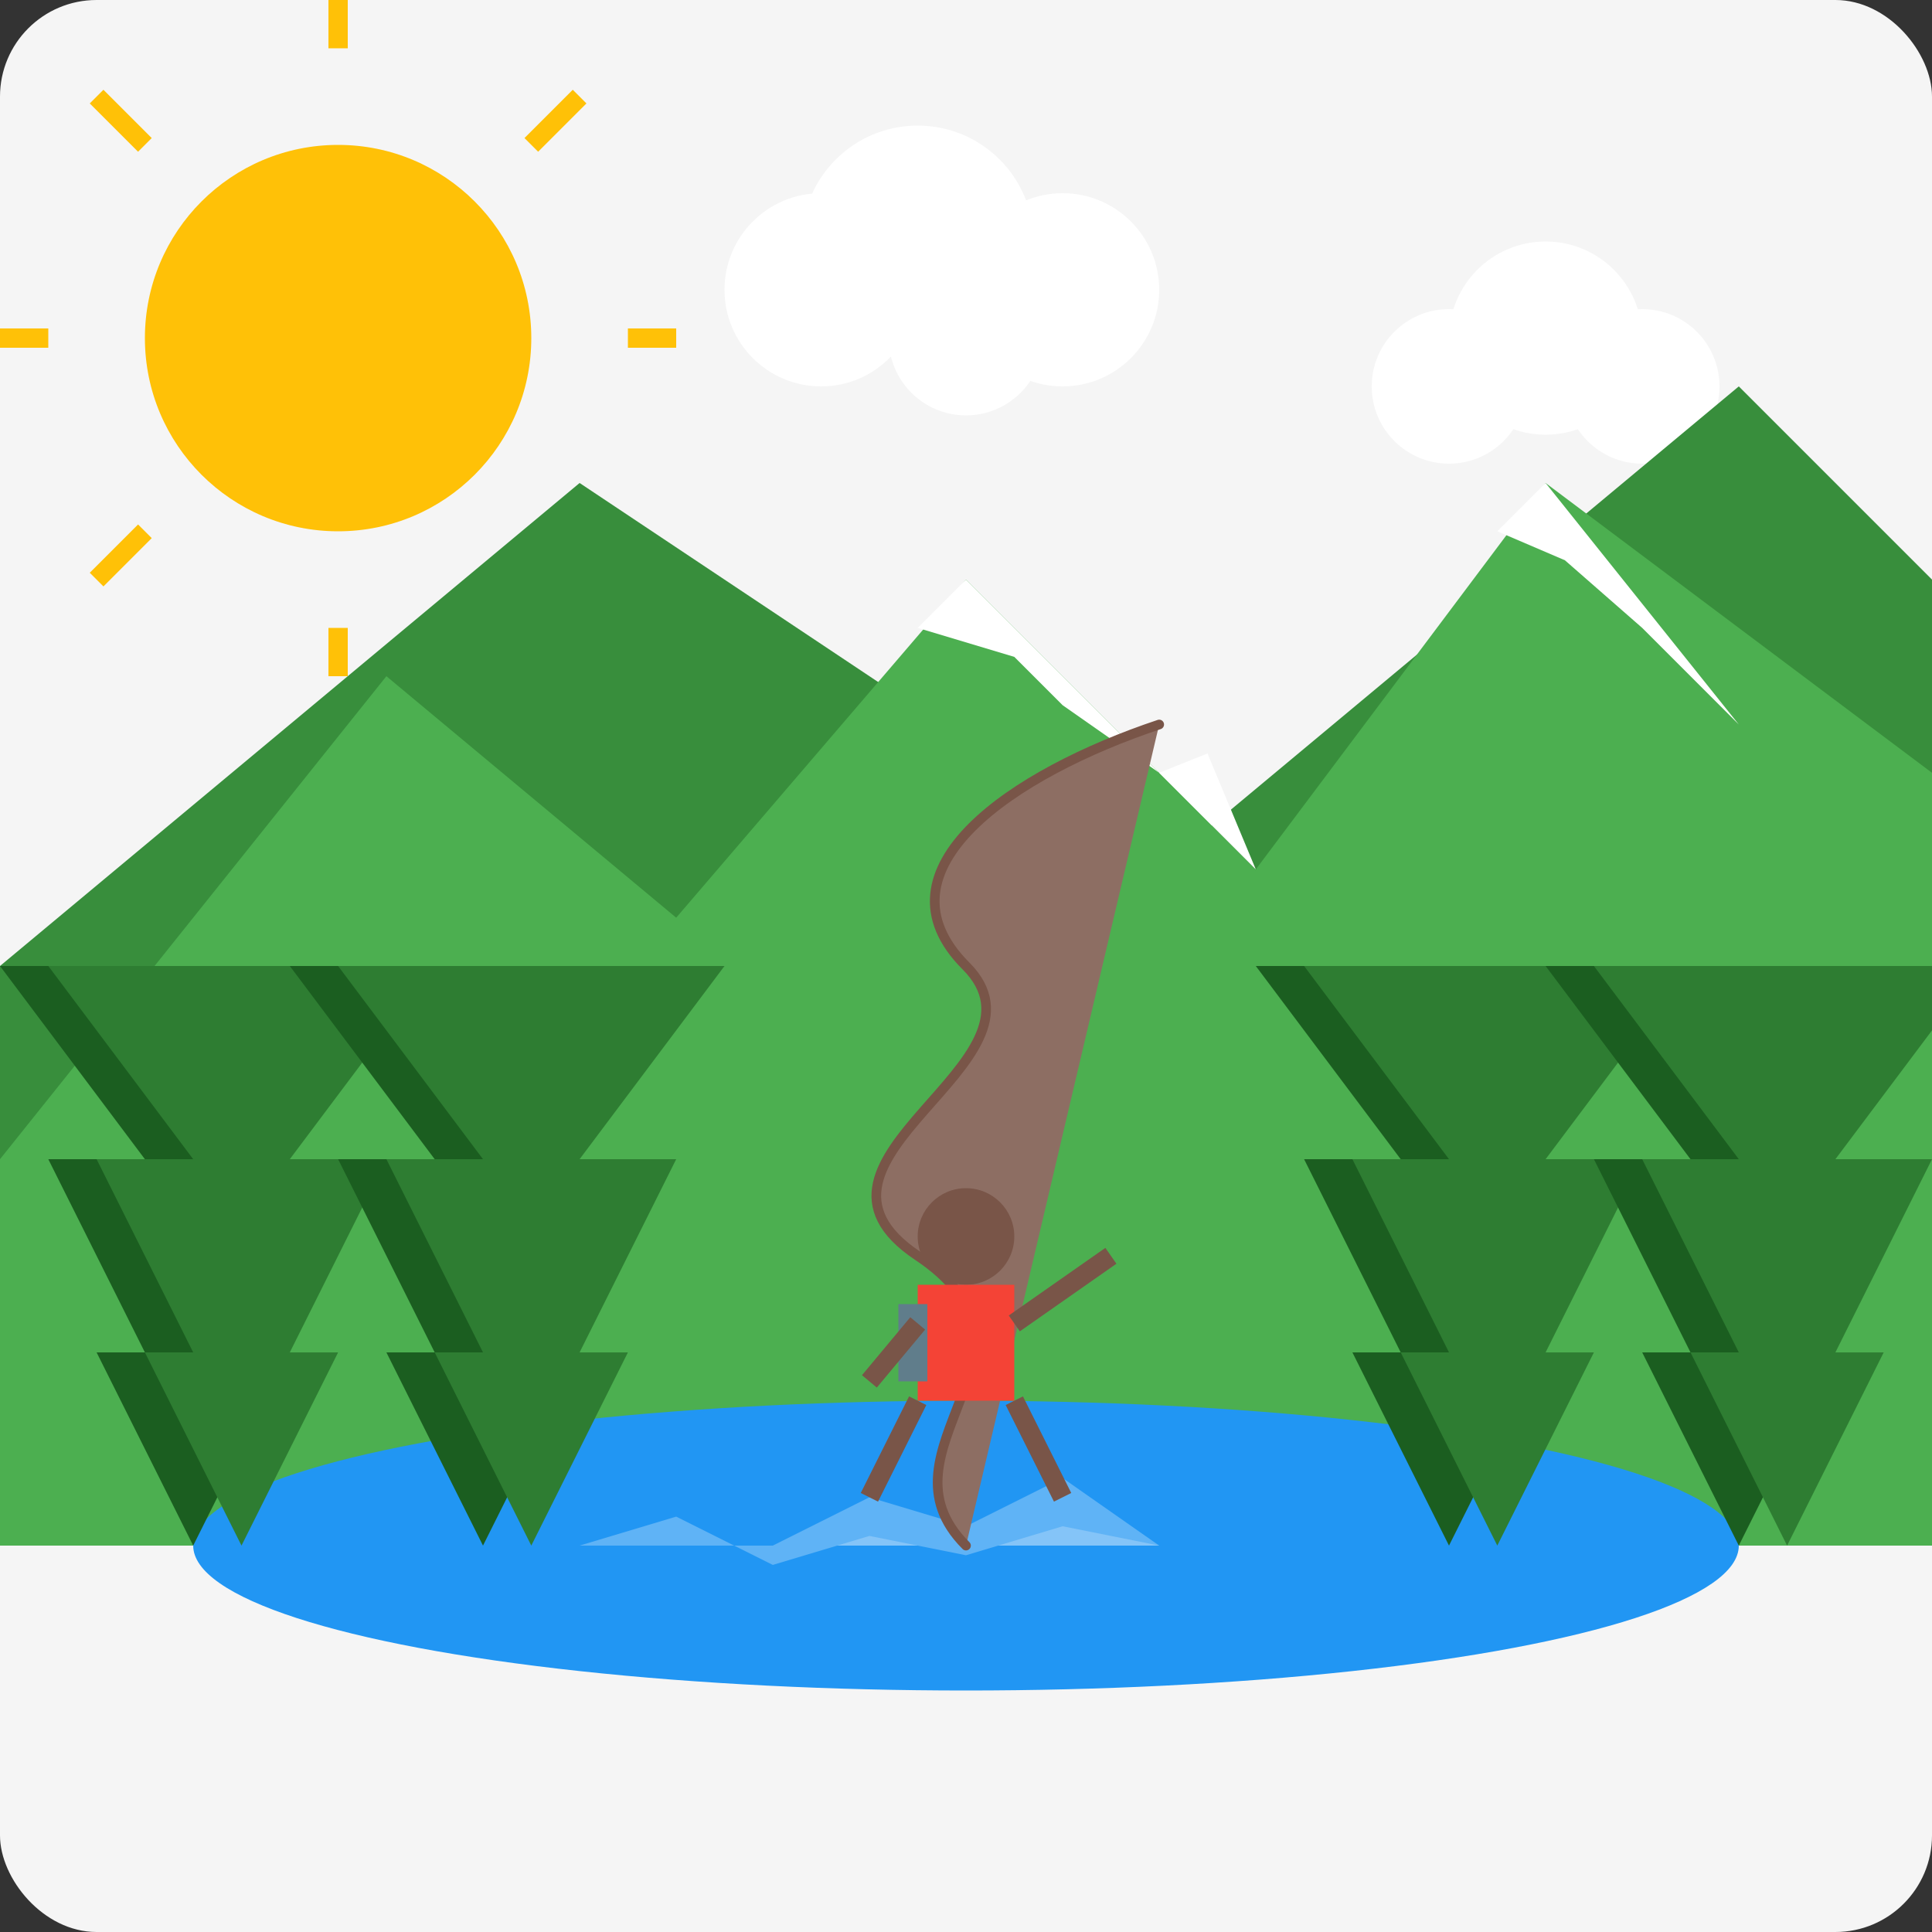 <svg xmlns="http://www.w3.org/2000/svg" width="200" height="200" viewBox="0 0 200 200">
  <rect x="0" y="0" width="200" height="200" fill="#333333" stroke="none"/>
  <style>
    .bg { fill: #F5F5F5; }
    .mountain { fill: #4CAF50; }
    .mountain-dark { fill: #388E3C; }
    .mountain-snow { fill: #FFFFFF; }
    .lake { fill: #2196F3; }
    .lake-reflection { fill: #BBDEFB; opacity: 0.4; }
    .tree { fill: #2E7D32; }
    .tree-dark { fill: #1B5E20; }
    .trail { fill: #8D6E63; stroke: #795548; stroke-width: 1; }
    .sun { fill: #FFC107; }
    .cloud { fill: #FFFFFF; }
    .hiker { fill: #795548; }
    .hiker-clothes { fill: #F44336; }
    .hiker-backpack { fill: #607D8B; }
  </style>

  <!-- Background -->
  <rect class="bg" width="200" height="200" rx="10" />
  
  <!-- Sun -->
  <circle class="sun" cx="35" cy="35" r="20" />
  <line x1="35" y1="5" x2="35" y2="0" stroke="#FFC107" stroke-width="2" />
  <line x1="35" y1="65" x2="35" y2="70" stroke="#FFC107" stroke-width="2" />
  <line x1="5" y1="35" x2="0" y2="35" stroke="#FFC107" stroke-width="2" />
  <line x1="65" y1="35" x2="70" y2="35" stroke="#FFC107" stroke-width="2" />
  <line x1="15" y1="15" x2="10" y2="10" stroke="#FFC107" stroke-width="2" />
  <line x1="55" y1="55" x2="60" y2="60" stroke="#FFC107" stroke-width="2" />
  <line x1="15" y1="55" x2="10" y2="60" stroke="#FFC107" stroke-width="2" />
  <line x1="55" y1="15" x2="60" y2="10" stroke="#FFC107" stroke-width="2" />
  
  <!-- Clouds -->
  <circle class="cloud" cx="85" cy="30" r="10" />
  <circle class="cloud" cx="95" cy="25" r="12" />
  <circle class="cloud" cx="110" cy="30" r="10" />
  <circle class="cloud" cx="100" cy="35" r="8" />
  
  <circle class="cloud" cx="150" cy="40" r="8" />
  <circle class="cloud" cx="160" cy="35" r="10" />
  <circle class="cloud" cx="170" cy="40" r="8" />
  
  <!-- Mountains Background -->
  <path class="mountain-dark" d="M0,100 L60,50 L120,90 L180,40 L200,60 L200,160 L0,160 Z" />
  
  <!-- Mountains Middle Ground -->
  <path class="mountain" d="M0,120 L40,70 L70,95 L100,60 L130,90 L160,50 L200,80 L200,160 L0,160 Z" />
  
  <!-- Mountain Snow -->
  <path class="mountain-snow" d="M100,60 L95,65 L105,68 L110,73 L120,80 L125,78 L130,90" />
  <path class="mountain-snow" d="M160,50 L155,55 L162,58 L170,65 L180,75" />
  
  <!-- Lake -->
  <ellipse class="lake" cx="100" cy="160" rx="80" ry="15" />
  
  <!-- Lake Reflections -->
  <path class="lake-reflection" d="M80,160 L90,155 L100,158 L110,153 L120,160" />
  <path class="lake-reflection" d="M60,160 L70,157 L80,162 L90,159 L100,161 L110,158 L120,160" />
  
  <!-- Foreground Trees -->
  <path class="tree-dark" d="M20,160 L10,140 L15,140 L5,120 L15,120 L0,100 L20,100 L40,100 L25,120 L35,120 L25,140 L30,140 L20,160" />
  <path class="tree" d="M25,160 L15,140 L20,140 L10,120 L20,120 L5,100 L25,100 L45,100 L30,120 L40,120 L30,140 L35,140 L25,160" />
  
  <path class="tree-dark" d="M50,160 L40,140 L45,140 L35,120 L45,120 L30,100 L50,100 L70,100 L55,120 L65,120 L55,140 L60,140 L50,160" />
  <path class="tree" d="M55,160 L45,140 L50,140 L40,120 L50,120 L35,100 L55,100 L75,100 L60,120 L70,120 L60,140 L65,140 L55,160" />
  
  <path class="tree-dark" d="M150,160 L140,140 L145,140 L135,120 L145,120 L130,100 L150,100 L170,100 L155,120 L165,120 L155,140 L160,140 L150,160" />
  <path class="tree" d="M155,160 L145,140 L150,140 L140,120 L150,120 L135,100 L155,100 L175,100 L160,120 L170,120 L160,140 L165,140 L155,160" />
  
  <path class="tree-dark" d="M180,160 L170,140 L175,140 L165,120 L175,120 L160,100 L180,100 L200,100 L185,120 L195,120 L185,140 L190,140 L180,160" />
  <path class="tree" d="M185,160 L175,140 L180,140 L170,120 L180,120 L165,100 L185,100 L205,100 L190,120 L200,120 L190,140 L195,140 L185,160" />
  
  <!-- Trail -->
  <path class="trail" d="M100,160 C90,150 110,140 95,130 C80,120 110,110 100,100 C90,90 105,80 120,75" stroke-linecap="round" />
  
  <!-- Hiker -->
  <circle class="hiker" cx="100" cy="128" r="5" />
  <rect class="hiker-clothes" x="95" y="133" width="10" height="12" />
  <rect class="hiker-backpack" x="93" y="135" width="3" height="8" />
  <line x1="95" y1="145" x2="90" y2="155" stroke="#795548" stroke-width="2" />
  <line x1="105" y1="145" x2="110" y2="155" stroke="#795548" stroke-width="2" />
  <line x1="95" y1="137" x2="90" y2="143" stroke="#795548" stroke-width="2" />
  <line x1="105" y1="137" x2="115" y2="130" stroke="#795548" stroke-width="2" />
</svg>
